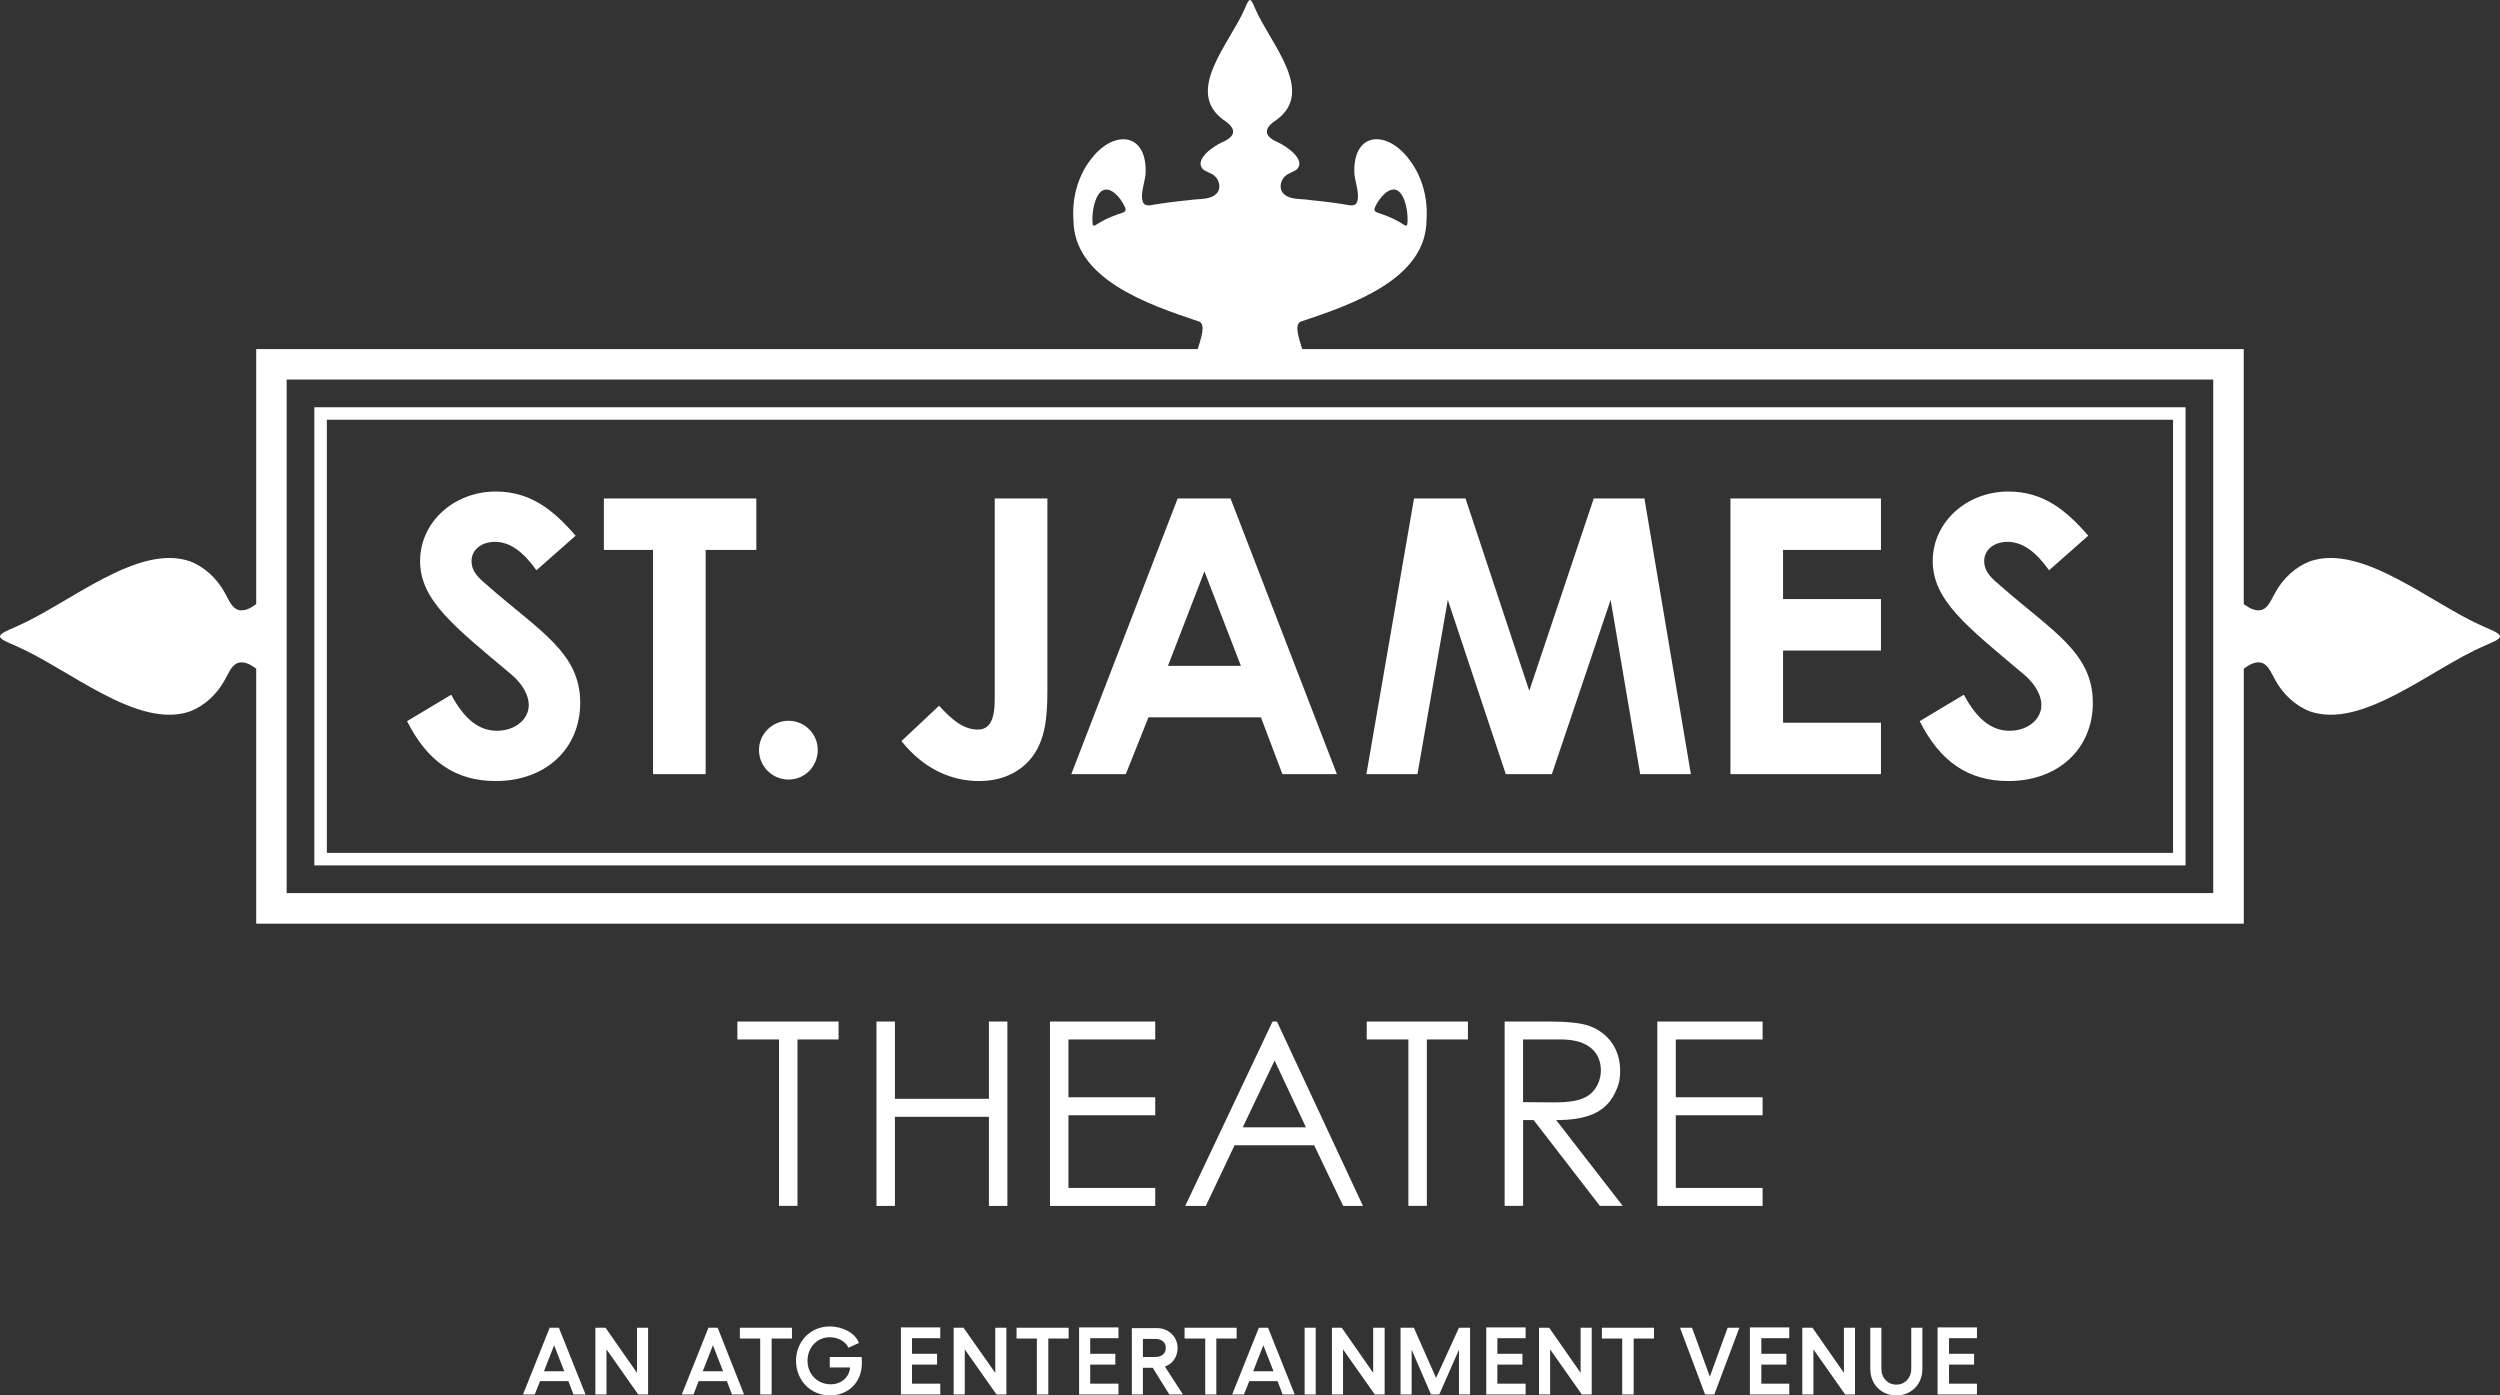 <?xml version="1.0" encoding="UTF-8"?>
<svg id="Layer_1" data-name="Layer 1" xmlns="http://www.w3.org/2000/svg" viewBox="0 0 515.59 287.79">
  <rect x="0" y="0" width="515.59" height="287.79" fill="#333333" stroke="none"/>
  <path d="M152.07,214.38v-3.71h20.87v3.71h-8.47v34.32h-3.81v-34.32h-8.59ZM180.76,210.67h3.81v15.94h19.38v-15.94h3.81v38.03h-3.81v-18.38h-19.38v18.38h-3.81v-38.03ZM216.54,210.67h21.71v3.71h-17.9v11.92h17.9v3.71h-17.9v14.99h17.9v3.71h-21.71v-38.03h0ZM263.35,210.67l17.74,38.03h-4.08l-5.98-12.5h-16.42l-5.93,12.5h-4.24l18.01-38.03h.9ZM262.87,218.72l-6.57,13.77h13.03l-6.46-13.77ZM281.87,214.38v-3.71h20.87v3.71h-8.47v34.32h-3.81v-34.32h-8.59ZM310.3,210.67h8.74c3.97,0,6.99.26,8.84.95,3.92,1.48,6.25,4.87,6.25,9.16,0,1.91-.26,3.02-1.11,4.71-1.96,3.97-5.77,5.51-12.08,5.51l13.72,17.69h-4.71l-13.66-17.69h-2.17v17.69h-3.81v-38.03h-.01ZM314.11,214.38v12.92c2.12,0,4.29.05,6.3.05,3.28,0,5.83-.32,7.47-1.64,1.38-1.11,2.28-2.97,2.28-4.93,0-3.71-2.54-6.41-8.26-6.41h-7.79ZM341.8,210.67h21.71v3.71h-17.9v11.92h17.9v3.71h-17.9v14.99h17.9v3.71h-21.71v-38.03h0ZM93.06,143.27c2.61,4.91,5.62,7.44,9.42,7.44s6.57-2.38,6.57-5.31c0-2.06-1.35-4.43-3.64-6.34-11.8-9.9-18.77-15.28-18.77-23.36s7.05-14.33,15.6-14.33c7.21,0,11.96,3.88,16.47,9.11l-8.08,7.13c-2.69-3.8-5.46-5.86-8.55-5.86-2.85,0-4.83,1.66-4.83,3.96s1.66,3.64,3.33,5.07c10.61,9.34,19.08,13.78,19.08,24.15,0,9.5-7.13,16.15-17.42,16.15-8.31,0-14.1-4.04-18.29-12.35l9.11-5.46h0ZM124.54,102.8h31.44v10.61h-10.45v46.25h-10.85v-46.25h-10.14v-10.61h0ZM168.65,154.67c0,3.33-2.61,6.1-6.02,6.1s-6.1-2.77-6.1-6.1,2.77-6.02,6.1-6.02,6.02,2.69,6.02,6.02ZM205.16,102.8h10.85v39.67c0,5.62-.48,9.98-3.01,13.46-2.45,3.33-6.34,5.15-11.09,5.15-6.02,0-11.64-2.77-16-8.24l7.76-7.29c2.61,2.85,4.99,4.91,8,4.91,2.45,0,3.48-2.06,3.48-6.18v-41.49h0ZM242.85,102.8h10.93l21.94,56.86h-11.24l-4.43-11.72h-23.2l-4.67,11.72h-11.24l21.94-56.86h-.03ZM248.39,117.85l-7.52,19.48h15.05l-7.52-19.48h-.01ZM291.63,102.8h10.61l13.15,39.67,13.3-39.67h10.45l9.58,56.86h-10.45l-6.1-35.95-12.12,35.95h-9.5l-11.96-35.95-6.26,35.95h-10.53l9.82-56.86h.01ZM356.88,102.8h31.04v10.61h-20.19v10.14h20.19v10.61h-20.19v14.89h20.19v10.61h-31.04v-56.86h0ZM405.02,143.27c2.61,4.91,5.62,7.44,9.42,7.44s6.57-2.38,6.57-5.31c0-2.06-1.35-4.43-3.64-6.34-11.8-9.9-18.77-15.28-18.77-23.36s7.05-14.33,15.6-14.33c7.21,0,11.96,3.88,16.47,9.11l-8.08,7.13c-2.69-3.8-5.46-5.86-8.55-5.86-2.85,0-4.83,1.66-4.83,3.96s1.66,3.64,3.33,5.07c10.61,9.34,19.08,13.78,19.08,24.15,0,9.5-7.13,16.15-17.42,16.15-8.31,0-14.1-4.04-18.29-12.35l9.11-5.46h0ZM450.74,83.99H64.83v94.48h385.91v-94.48ZM448.16,175.89H67.41v-89.33h380.75v89.33ZM512.27,129.25c-10.96-4.76-25.05-17.19-35.84-13.5-3.03,1.15-5.56,3.54-7.13,6.36-.73,1.25-1.28,2.73-2.29,3.4-.97.69-2.36.31-3.34-.31-.33-.21-.64-.43-.93-.61v-52.6h-194.18c-.62-2.09-1.72-5.03-.31-5.66,10.97-3.65,25.87-8.87,25.95-20.98.3-4.21-.76-8.73-3.47-12.32-.02-.03-.05-.06-.07-.09-4.41-6-11.34-5.91-11.36,2.21-.07,2.11,1.25,4.54.57,6.53-.28.63-.9.75-1.55.65-2.45-.43-5.11-.77-8.12-1.07-1.92-.35-4.5.1-5.78-1.66-.61-.97-.28-2.46.59-3.24.67-.67,1.68-.85,2.41-1.4,2.08-2.02-2.22-4.88-3.89-5.62-3.04-1.31-2.89-2.94-.25-4.63,8.06-5.91-1.29-15.69-4.42-22.93-.39-.9-.74-1.78-1.07-1.78s-.68.89-1.07,1.78c-3.14,7.24-12.48,17.02-4.42,22.93,2.65,1.69,2.79,3.33-.25,4.63-1.68.74-5.98,3.6-3.89,5.62.73.55,1.74.73,2.41,1.4.87.78,1.2,2.27.59,3.24-1.28,1.76-3.86,1.32-5.78,1.66-3.01.29-5.67.64-8.12,1.07-.66.1-1.27-.02-1.55-.65-.68-1.99.65-4.42.57-6.53-.03-8.11-6.95-8.2-11.36-2.21-.02.03-.05.06-.07.09-2.71,3.58-3.77,8.11-3.47,12.32.08,12.11,14.98,17.33,25.95,20.98,1.41.63.3,3.57-.31,5.66H52.84v52.6c-.29.18-.6.39-.93.61-.98.62-2.37,1-3.34.31-1.01-.67-1.56-2.15-2.29-3.4-1.57-2.82-4.1-5.22-7.13-6.36-10.78-3.69-24.87,8.74-35.84,13.5-1.67.73-3.31,1.37-3.31,1.99s1.65,1.26,3.31,1.99c10.96,4.76,25.05,17.19,35.84,13.5,3.03-1.15,5.56-3.54,7.13-6.36.73-1.25,1.28-2.73,2.29-3.4.97-.69,2.36-.31,3.34.31.33.21.64.43.93.61v52.6h409.91v-52.6c.29-.18.6-.39.93-.61.98-.62,2.37-1,3.34-.31,1.01.67,1.56,2.15,2.29,3.4,1.57,2.82,4.1,5.22,7.13,6.36,10.78,3.69,24.87-8.74,35.84-13.5,1.67-.73,3.31-1.37,3.31-1.99s-1.65-1.26-3.31-1.99h-.01ZM283.59,42.69c.54-1.15,1.28-2.18,2.2-2.94,3.64-2.75,4.72,3.8,4.47,6.2v.11c-.05,1.05-1.04.02-1.59-.24-1.43-.85-2.89-1.39-4.42-1.91-.39-.13-.7-.29-.77-.56-.06-.21.02-.46.12-.67h0ZM231.34,43.92c-1.53.52-2.99,1.06-4.42,1.91-.55.25-1.54,1.28-1.59.24v-.11c-.26-2.4.82-8.96,4.47-6.2.92.75,1.66,1.78,2.2,2.94.09.21.18.45.12.67-.07.27-.38.43-.77.56h-.01ZM456.45,184.18H59.12v-105.9h397.33v105.9ZM399.6,273.83v13.76h8.12v-2.23h-5.76v-3.93h5.17v-2.23h-5.17v-3.21h5.76v-2.23h-8.12v.07h0ZM391.09,287.79c3.08,0,5.37-2.29,5.37-5.44v-8.52h-2.29v8.52c0,1.83-1.31,3.21-3.08,3.21s-3.08-1.38-3.08-3.21v-8.52h-2.29v8.52c0,3.14,2.29,5.44,5.37,5.44M371.7,273.83v13.76h2.29v-9.3l6.55,9.3h2.03v-13.76h-2.29v9.3l-6.48-9.3h-2.1ZM360.89,273.83v13.76h8.12v-2.23h-5.76v-3.93h5.17v-2.23h-5.17v-3.21h5.76v-2.23h-8.12v.07h0ZM346.48,273.83l5.17,13.76h1.9l5.17-13.76h-2.42l-3.67,10.09-3.67-10.09h-2.49,0ZM336.92,287.59v-11.53h4.19v-2.23h-10.74v2.23h4.19v11.53h2.36ZM317.4,273.83v13.76h2.29v-9.3l6.55,9.3h2.03v-13.76h-2.29v9.3l-6.48-9.3h-2.1ZM306.52,273.83v13.76h8.12v-2.23h-5.83v-3.93h5.17v-2.23h-5.17v-3.21h5.83v-2.23h-8.12v.07h0ZM288.84,287.59h2.29v-9.23l4,9.23h1.7l4.06-9.23v9.23h2.29v-13.76h-2.29l-4.72,10.35-4.58-10.35h-2.75v13.76h0ZM274.69,273.83v13.76h2.29v-9.3l6.55,9.3h2.03v-13.76h-2.36v9.3l-6.48-9.3h-2.03ZM269.06,287.59h2.29v-13.76h-2.29v13.76h0ZM258.45,282.81l2.1-5.37,2.1,5.37h-4.2ZM261.52,273.83h-1.9l-5.5,13.76h2.42l1.11-2.75h5.83l1.05,2.75h2.49l-5.5-13.76h0ZM250.85,287.59v-11.53h4.19v-2.23h-10.74v2.23h4.26v11.53h2.29,0ZM238.27,279.86h-2.56v-3.73h2.56c1.31,0,2.16.72,2.16,1.83,0,1.18-.85,1.9-2.16,1.9M233.42,287.59h2.29v-5.5h2.03l3.41,5.5h2.82l-3.73-5.76c1.57-.52,2.62-1.96,2.62-3.86,0-2.29-1.9-4.06-4.19-4.06h-5.24v13.69h-.01ZM222.55,273.83v13.76h8.12v-2.23h-5.83v-3.93h5.18v-2.23h-5.18v-3.21h5.83v-2.23h-8.12v.07h0ZM216.2,287.59v-11.53h4.19v-2.23h-10.74v2.23h4.19v11.53h2.36ZM196.68,273.83v13.76h2.29v-9.3l6.55,9.3h2.03v-13.76h-2.29v9.3l-6.55-9.3h-2.03ZM185.8,273.83v13.76h8.12v-2.23h-5.83v-3.93h5.17v-2.23h-5.17v-3.21h5.83v-2.23h-8.12v.07h0ZM171.13,287.79c3.86,0,6.62-2.75,6.62-6.62,0-.39,0-.85-.07-1.31h-6.55v2.16h4.19c-.13,1.9-1.7,3.47-4,3.47-2.75,0-4.78-2.1-4.78-4.85s1.96-4.85,4.58-4.85c1.7,0,3.28.85,3.86,2.16l2.16-.98c-.72-2.03-3.34-3.41-6.03-3.41-3.93,0-6.94,3.08-6.94,7.07s2.95,7.14,6.94,7.14M159.14,287.59v-11.53h4.19v-2.23h-10.74v2.23h4.19v11.53h2.36ZM144.93,282.81l2.1-5.37,2.1,5.37h-4.2ZM148.01,273.83h-1.9l-5.5,13.76h2.42l1.05-2.75h5.83l1.05,2.75h2.49l-5.44-13.76h0ZM122.79,273.83v13.76h2.29v-9.3l6.55,9.3h2.03v-13.76h-2.29v9.3l-6.48-9.3h-2.1,0ZM112.18,282.81l2.1-5.37,2.1,5.37h-4.2ZM115.26,273.83h-1.9l-5.5,13.76h2.42l1.11-2.75h5.83l1.05,2.75h2.49l-5.5-13.76h0Z" fill="#fff" stroke-width="0"/>
</svg>